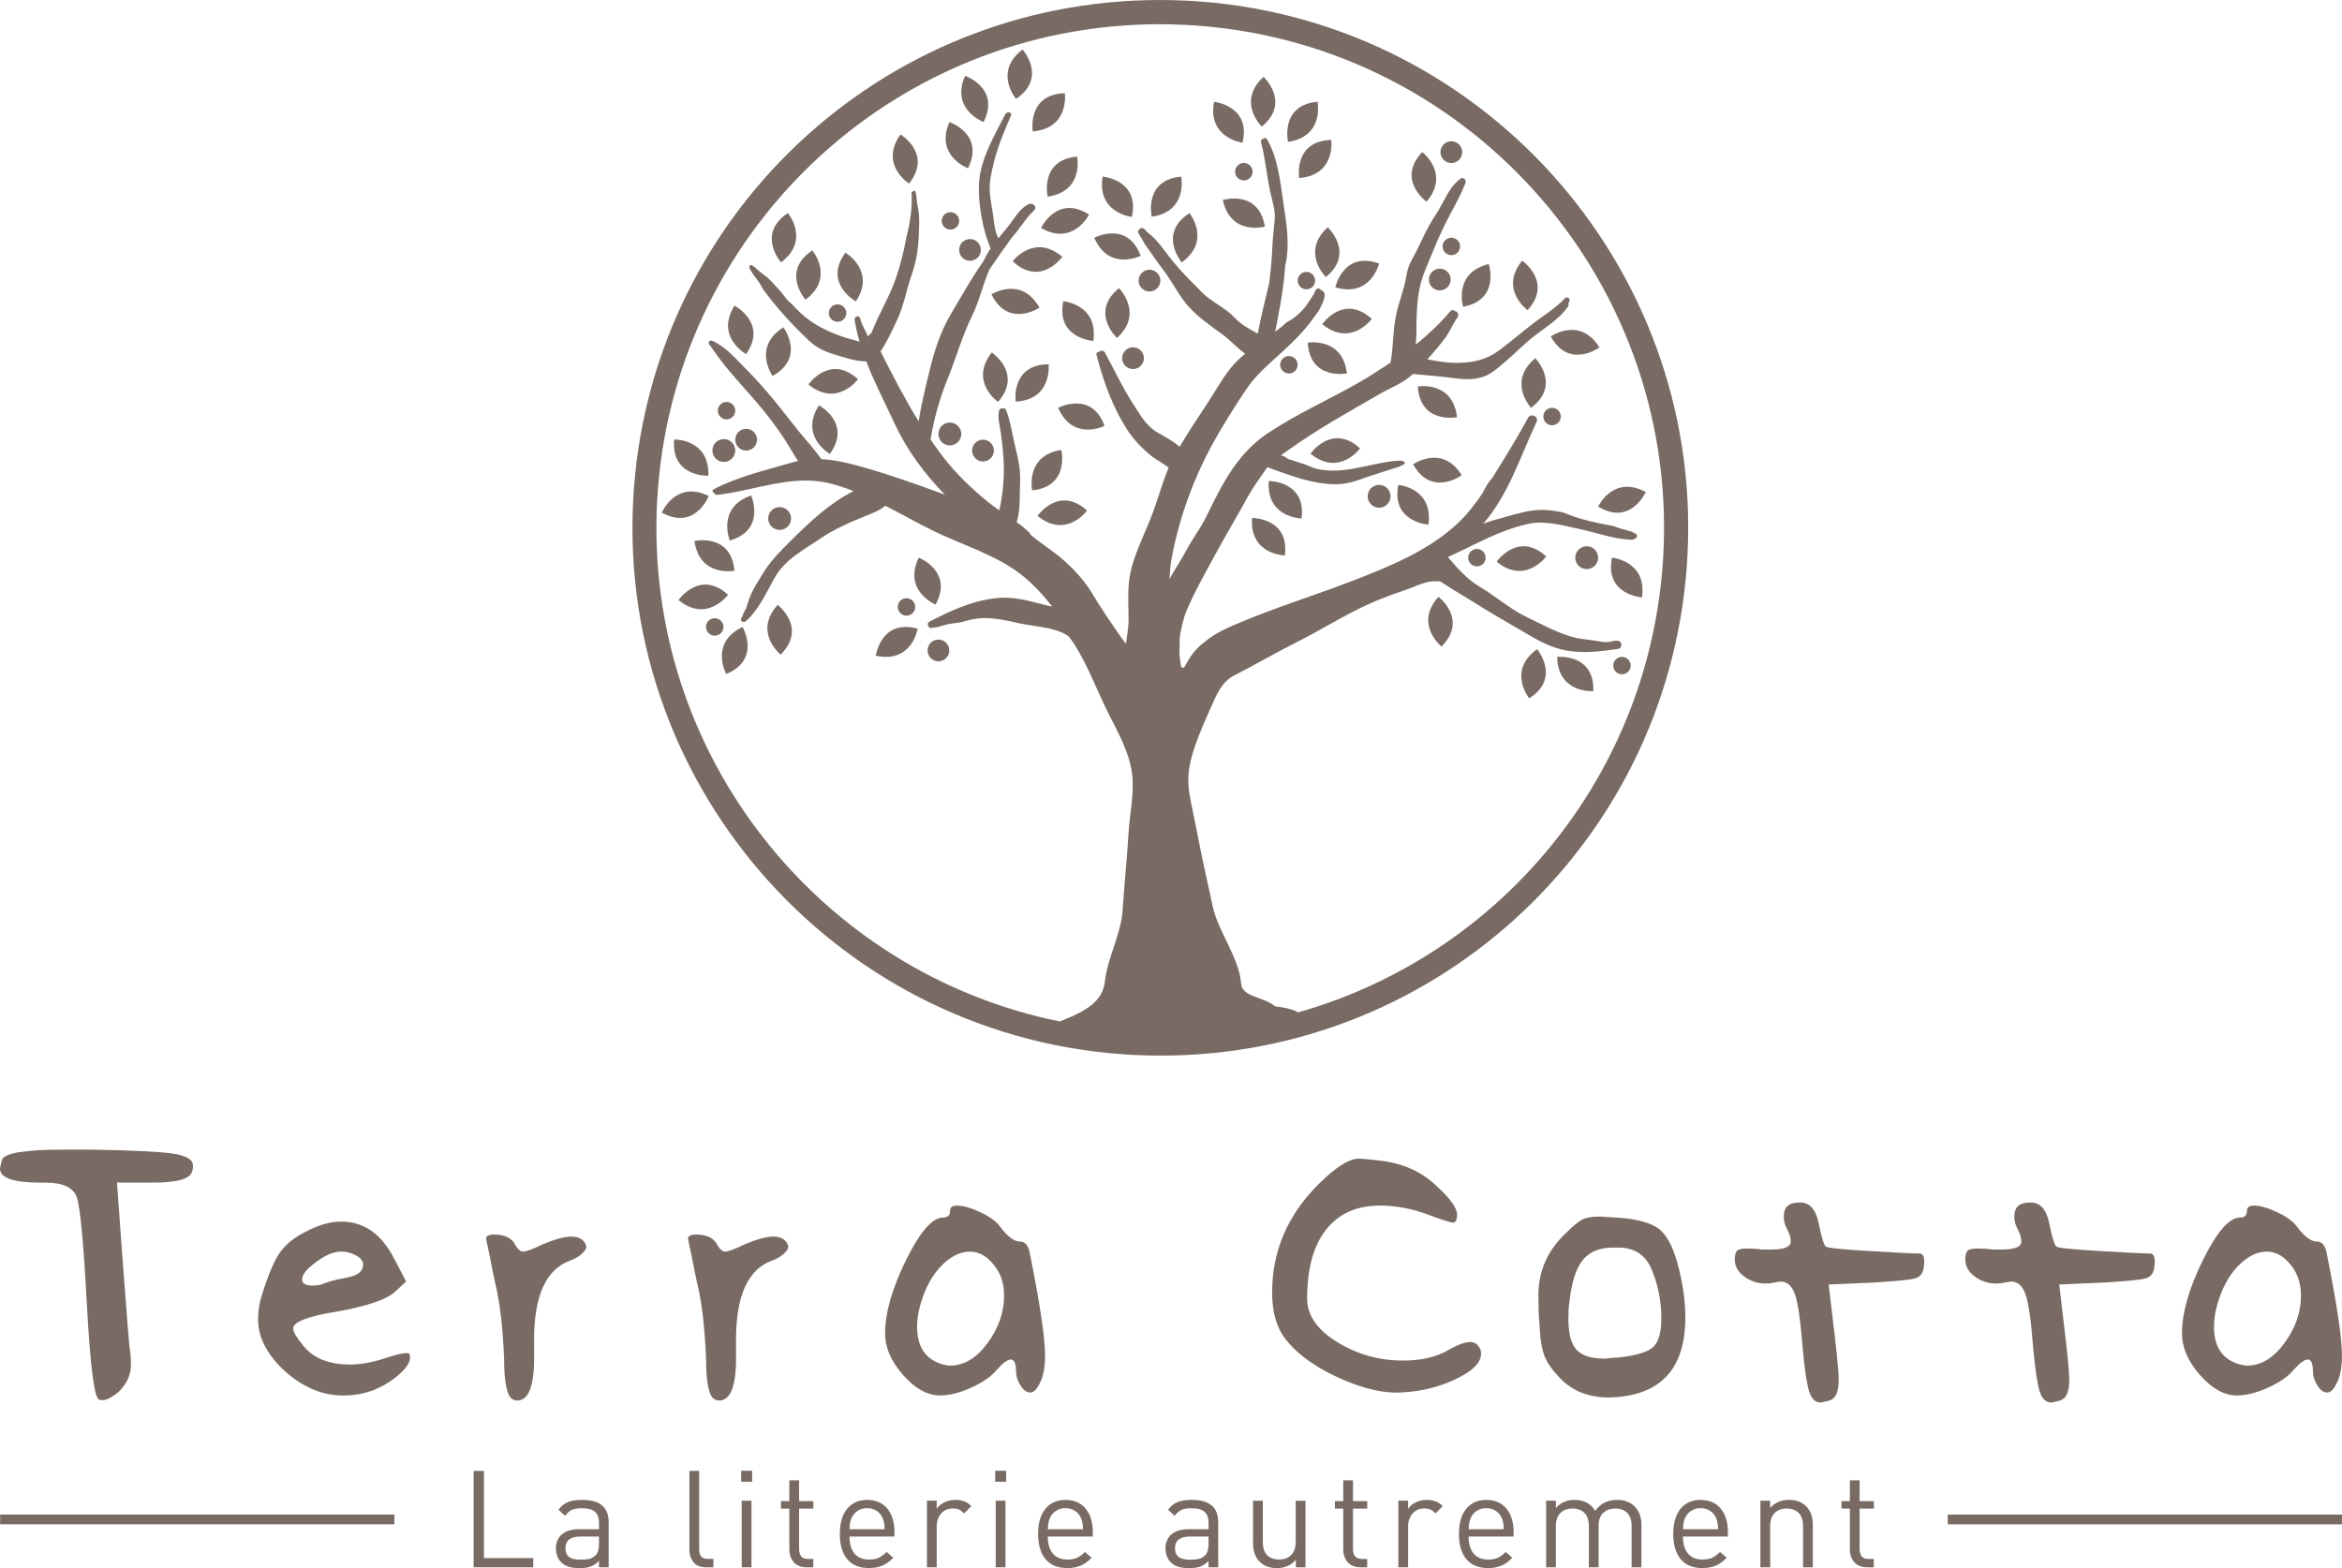 <?xml version="1.0" encoding="utf-8"?>
<!-- Generator: Adobe Illustrator 25.3.1, SVG Export Plug-In . SVG Version: 6.00 Build 0)  -->
<svg version="1.1" xmlns="http://www.w3.org/2000/svg" xmlns:xlink="http://www.w3.org/1999/xlink" x="0px" y="0px"
	 viewBox="0 0 475.5 318.41" style="enable-background:new 0 0 475.5 318.41;" xml:space="preserve">
<style type="text/css">
	.st0{fill:#796B63;}
</style>
<g id="Calque_2">
</g>
<g id="Calque_1">
	<g>
		<path class="st0" d="M241.04,0.14C239.2,0.05,237.34,0,235.5,0c-57.06,0-104.04,44.68-106.95,101.71
			c-3.01,59.02,42.56,109.48,101.57,112.5c1.84,0.09,3.71,0.14,5.55,0.14c57.06,0,104.04-44.68,106.95-101.71
			C345.63,53.62,300.06,3.15,241.04,0.14z M237.45,119.9c0,0.17,0,0.25,0,0.16C237.45,120.01,237.45,119.96,237.45,119.9z
			 M337.72,112.39c-2.28,44.75-33.01,81.51-74.13,93.17c-1.9-1.01-4.68-1.21-4.68-1.21c-2.49-2.05-6.71-1.83-6.93-4.66
			c-0.4-5.21-4.59-10.42-5.73-15.52c-1.18-5.3-2.33-10.6-3.36-15.93c-0.48-2.48-1.07-4.94-1.45-7.43c-0.53-3.55,0.18-6.44,1.34-9.77
			c0.92-2.62,2.08-5.18,3.21-7.72c1.09-2.44,2.11-4.92,4.65-6.2c4.37-2.22,8.49-4.65,12.87-6.85c4.78-2.4,9.29-5.28,14.16-7.51
			c2.58-1.18,5.24-2.13,7.92-3.05c1.45-0.5,3.11-1.34,4.62-1.58c0.71-0.12,1.44-0.09,2.17-0.1c2.1,1.44,4.37,2.7,6.48,4.04
			c3.31,2.1,6.69,4.04,10.08,6.01c3.1,1.8,5.67,3.44,9.28,4.05c3.43,0.58,6.85,0.13,10.27-0.36c1.08-0.16,0.85-1.74-0.22-1.67
			c-0.22,0.01-0.44,0.02-0.66,0.04c-0.04-0.08-0.58,0.24-0.66,0.18c0,0-0.95,0.17-2.04-0.05c-1.78-0.36-4.05-0.44-5.79-0.96
			c-3.41-1.01-6.25-2.63-9.46-4.17c-2.99-1.43-6.18-4.19-9.04-5.87c-2.62-1.54-4.64-3.76-6.65-6.16c5.73-2.57,10.32-5.44,16.51-6.77
			c3.25-0.7,7.09,0.42,10.31,1.11c3.53,0.75,6.64,1.97,10.3,2.15c0.97,0.05,1.63-0.68,1.08-1.19c-0.36-0.09-0.65-0.39-1-0.49
			c-0.44-0.05-1.16-0.37-1.6-0.44c0.04-0.04-0.58-0.1-0.55-0.15c-0.79-0.21-0.91-0.41-1.67-0.55c-3.42-0.63-6.71-1.33-9.9-2.7
			c-1.55-0.32-3.15-0.58-4.65-0.54c-2.42,0.06-4.66,0.73-6.98,1.38c-1.65,0.46-3.08,0.81-4.66,1.42c5.21-6.08,7.43-13.48,10.8-20.64
			c0.24-0.51,0.01-1.2-0.42-1.17c-0.29-0.33-1.02-0.2-1.3,0.31c-1.96,3.64-4.16,7.22-6.34,10.73c-0.29,0.47-0.59,0.95-0.89,1.44
			c-0.85,0.93-1.47,2.03-2.04,3.17c-1.34,1.98-2.78,3.9-4.4,5.5c-6.05,5.97-14.2,9.25-21.99,12.27c-7.68,2.97-15.56,5.38-23.14,8.59
			c-2.3,0.97-4.4,1.89-6.46,3.49c-2.06,1.59-2.95,2.53-4.46,5.36c0,0-0.65,0.73-0.81-0.45c-0.43-3.23-0.17-1.95-0.2-5.34
			c0.22-1.91,0.93-4.43,1.18-5.06c1.56-3.89,4.04-8.25,6.04-11.93c2.1-3.88,4.51-7.91,6.64-11.77c1.19-2.16,2.62-4.05,3.94-5.97
			c2.25,0.85,3.04,1.1,5.32,1.87c2.21,0.75,4.64,1.32,7,1.53c2.31,0.2,4.23-0.09,6.35-0.85c2.65-0.95,5.44-1.81,8.12-2.66
			c0.17-0.03,0.46-0.3,0.63-0.33c0.88-0.16,0.46-0.92-0.4-0.89c-5.51,0.21-10.39,2.7-16.04,1.84c-2.04-0.31-2.4-0.86-4.38-1.4
			c-0.56-0.15-1.5-0.54-2.06-0.67c-1.06-0.35-0.68-0.65-1.77-0.82c-0.16,0.04,0.78-0.6,1.1-0.82c0.07-0.04,0.11-0.08,0.11-0.08
			c6.39-4.59,12.07-7.67,18.82-11.58c2.3-1.34,4.82-2.19,6.76-4.07c3.03,0.26,6.04,0.55,9.09,0.93c2.66,0.32,5.1,0.13,7.29-1.49
			c2.51-1.87,4.75-4.18,7.12-6.22c2.61-2.26,5.96-3.99,7.96-6.89c0.18-0.26,0.18-0.54,0.08-0.75c0.06-0.07,0.11-0.13,0.16-0.2
			c0.44-0.58-0.36-1.25-0.86-0.73c-1.98,2.07-4.23,3.4-6.47,5.12c-2.27,1.75-4.44,3.62-6.74,5.34c-2.86,2.13-5.65,2.67-9.22,2.63
			c-1.87-0.02-3.68-0.39-5.5-0.71c1.32-1.42,2.57-2.91,3.72-4.47c0.94-1.28,1.49-2.81,2.44-4.07c0.32-0.43,0.04-1.19-0.48-1.21
			c-0.27-0.28-0.7-0.38-1.02,0.01c-2.19,2.56-4.53,4.77-7.02,6.77c0.19-1.46,0.15-2.94,0.17-4.42c0.07-3.77,0.28-7.16,1.74-10.67
			c1.19-2.87,2.33-5.78,3.67-8.58c1.49-3.13,3.27-5.92,4.54-9.17c0.23-0.6-0.42-1.32-1.02-0.87c-2.46,1.84-3.25,4.62-4.92,7.14
			c-0.93,1.39-1.75,2.88-2.48,4.38c-0.8,1.64-1.5,3.22-2.4,4.79c-0.78,1.37-1,2.37-1.27,3.88c-0.46,2.52-1.42,4.83-1.93,7.15
			c-0.82,3.7-0.53,6.27-1.19,10c-1.1,0.7-3.8,2.49-4.94,3.18c-6.59,3.93-13.83,7-20.18,11.29c-5.77,3.88-8.99,9.95-11.94,16.09
			c-1.64,3.4-2.74,4.44-4.53,7.77c-1.3,2.42-3.03,4.9-3.28,5.72c0.08-2.72,0.42-4.8,1.17-7.91c1.79-7.53,4.75-14.94,8.68-21.61
			c1.87-3.17,3.83-6.35,5.91-9.39c1.91-2.78,4.43-4.86,6.89-7.12c2.47-2.26,4.7-4.43,6.63-7.17c0.31-0.44,0.63-0.87,0.94-1.29
			c1.19-2.09,1.78-3.82,0.66-4.2c-0.67-0.71-1.17-0.52-1.51,0.57c-0.29,0.44-0.58,0.89-0.85,1.35c-0.43,0.67-0.81,1.24-1.34,1.84
			c-0.95,1.06-2.05,2.02-3.33,2.63c-0.38,0.35-0.77,0.69-1.17,1.02c-0.41,0.33-0.82,0.65-1.24,0.97c0.16-0.91,0.35-1.81,0.53-2.75
			c0.68-3.55,1.28-7.01,1.49-10.62c1.01-4.04,0.31-8.4-0.33-12.62c-0.69-4.57-1.11-9.32-3.4-13.17c-0.15-0.25-0.53-0.22-0.72-0.04
			c-0.3,0.07-0.55,0.32-0.44,0.72c0.89,3.39,1.17,6.94,1.93,10.36c0.41,1.84,1,3.42,0.84,5.34c-0.15,1.83-0.4,3.61-0.47,5.46
			c-0.09,2.46-0.35,4.92-0.64,7.38c-0.79,3.43-1.69,6.84-2.33,10.3c-1.66-0.91-3.33-1.76-4.69-3.22c-1.96-2.09-4.65-3.14-6.67-5.18
			c-2-2.02-3.99-3.98-5.8-6.17c-1.61-1.94-3.19-4.52-5.28-6.03c-0.18-0.2-0.36-0.4-0.55-0.59c-0.59-0.61-1.63,0.14-1.2,0.89
			c0.24,0.41,0.49,0.81,0.74,1.21c0.39,0.77,0.89,1.51,1.44,2.23c0.99,1.46,2.03,2.89,3.1,4.31c1.76,2.36,3.04,5.13,5.06,7.29
			c1.93,2.08,4.39,3.76,6.67,5.43c1.67,1.22,2.94,2.71,4.63,3.94c-0.66,0.51-0.65,0.53-1.26,1.09c-2.56,2.35-4.17,5.54-6.06,8.42
			c-2.22,3.38-3.92,5.88-5.98,9.36c-1.65-1.32-2-1.45-4.44-2.85c-2.53-1.46-3.71-3.87-5.31-6.31c-1.8-2.75-3.85-7.1-5.44-9.97
			c-0.27-0.5-0.92-0.44-1.25-0.1c-0.28,0-0.55,0.2-0.46,0.55c1.43,5.47,3.28,10.73,6.44,15.51c1.26,1.91,2.97,3.62,4.73,5.07
			c0.79,0.65,2.38,1.44,3.49,2.36c-1.22,2.88-2.04,5.92-3.12,8.88c-1.4,3.85-3.32,7.4-4.4,11.39c-0.94,3.5-0.64,6.9-0.62,10.46
			c0.01,1.73-0.32,3.34-0.52,5c-0.38-0.47-0.75-0.92-1.05-1.35c-1.98-2.87-3.93-5.7-5.72-8.69c-1.61-2.7-3.65-4.93-6.01-7.01
			c-2.09-1.84-4.56-3.3-6.65-5.13c-0.03-0.15-0.1-0.29-0.24-0.42c-1.21-1.1-1.19-1.13-2.55-2.06c0.49-1.42,0.65-3.28,0.65-5.23
			c0-1.68,0.15-3.22,0.04-4.92c-0.13-2.1-0.78-4.26-1.22-6.32c-0.46-2.15-0.8-4.3-1.62-6.35c-0.09-0.24-0.3-0.31-0.51-0.27
			c-0.36-0.12-0.81,0.01-0.91,0.49c-0.31,1.5,0.15,2.84,0.36,4.32c0.26,1.83,0.46,3.76,0.57,5.6c0.19,3.12-0.09,6.97-0.88,10.26
			c-0.77-0.54-1.53-1.09-2.25-1.67c-3.27-2.66-6.41-5.65-9.01-8.99c-0.93-1.2-1.82-2.44-2.68-3.7c0.69-4.27,1.87-8.47,3.51-12.46
			c1.72-4.21,2.85-8.47,4.87-12.55c1.53-3.08,2.2-6.49,3.61-9.6c1.42-2.08,2.87-4.14,4.34-6.19c0.46-0.53,0.91-1.07,1.33-1.62
			c1.09-1.42,2-2.89,3.34-4.09c0.77-0.69-0.23-1.68-1.03-1.31c-1.62,0.75-2.48,2.17-3.5,3.57c-1.02,1.41-1.59,1.98-2.67,3.35
			c-0.61-0.95-0.84-2.47-1.03-4.08c-0.33-2.71-1.1-5.31-0.61-8.06c0.81-4.47,1.7-7.05,4.18-12.79c0.27-0.64-0.83-0.87-1.15-0.27
			c-2.16,4.16-5.13,9.31-5.36,14.08c-0.2,4.14,0.73,9.31,2.36,13.23c-0.03,0.04-0.06,0.07-0.08,0.11c-0.56,0.82-1.03,1.68-1.44,2.56
			c-2.32,3.26-4.24,6.77-6.3,10.2c-2.25,3.76-3.52,7.55-4.55,11.81c-0.82,3.41-1.73,6.92-2.23,10.42
			c-2.84-4.59-5.34-9.43-7.74-14.21c1.28-1.94,2.24-4.02,3.25-6.15c1.5-3.13,1.92-6.17,3.07-9.45c0.9-2.55,1.29-4.99,1.42-7.66
			c0.1-2.07,0.22-4.1-0.16-6c-0.3-1.15-0.15-2.24-0.6-3.4c-0.12,0.02-0.25,0.07-0.35,0.16c-0.13,0.01-0.25,0.06-0.35,0.14
			c0.22,3-0.26,6.15-1.05,9.23c-0.5,2.71-1.15,5.39-2.05,8.07c-1.28,3.83-3.54,7.41-4.98,11.2c-0.39,0.41-0.4,0.42-0.79,0.82
			c-0.47-1.33-1.26-2.29-1.55-3.66c-0.16-0.74-1.24-0.43-1.13,0.3c0.24,1.52,0.59,3,1.01,4.44c-0.76-0.28-1.59-0.46-2.34-0.68
			c-2.73-0.82-5.57-2.05-7.89-3.73c-1.34-0.97-2.52-2.14-3.66-3.38c-0.36-0.27-0.71-0.59-1.04-1.02c-0.31-0.39-0.59-0.76-0.87-1.13
			c-0.94-1.07-1.88-2.13-2.9-3.1c-0.08-0.06-0.15-0.12-0.23-0.18c-0.87-0.64-1.68-1.28-2.44-2c-0.15-0.1-0.3-0.2-0.45-0.3
			c-0.38-0.24-0.75,0.19-0.46,0.71c1,1.83,1.59,2.03,2.64,4.08c2.73,3.76,5.97,7.29,9.28,10.42c1.47,1.39,3.08,2.22,5.02,2.81
			c2.01,0.61,4.49,1.49,6.59,1.48c0.04,0,0.06-0.01,0.1-0.01c1.62,4.22,3.72,8.25,5.65,12.42c2.55,5.52,6.12,10.36,10.33,14.66
			c-0.02-0.01-0.05-0.02-0.07-0.03c-5.54-2.04-11.12-4.04-16.8-5.63c-2.85-0.8-5.53-1.43-8.23-1.55c-1.33-1.98-3.04-3.77-4.51-5.58
			c-1.74-2.14-3.39-4.35-5.15-6.48c-1.83-2.21-3.75-4.35-5.77-6.39c-1.96-1.98-4.13-4.5-6.73-5.59c-0.41-0.17-0.93,0.24-0.64,0.68
			c0.19,0.28,0.4,0.56,0.62,0.82c0,0.01,0,0.02,0.01,0.03c2.91,4.38,6.78,8.18,10.11,12.24c1.57,1.91,3.04,3.86,4.41,5.93
			c1.01,1.53,1.9,3.18,2.93,4.71c-0.5,0.11-1,0.23-1.51,0.38c-5.22,1.54-10.81,2.82-15.64,5.36c-0.38,0.2-0.19,0.68,0.15,0.78
			c0.07,0.21,0.26,0.38,0.56,0.35c7.6-0.83,15.23-4.25,22.93-2.32c1.6,0.4,3.19,0.94,4.76,1.56c-4.83,2.42-9.01,6.38-12.74,10.09
			c-2.23,2.22-4.2,4.18-5.82,6.89c-0.8,1.34-1.68,2.67-2.31,4.11c-0.39,0.89-0.62,1.82-0.94,2.72c-0.32,0.54-0.6,1.09-0.79,1.68
			c-0.06,0.08-0.1,0.17-0.16,0.26c-0.39,0.54,0.32,1.03,0.79,0.73c0.06-0.02,0.12-0.06,0.19-0.11c2.52-2.31,4.03-5.64,5.66-8.59
			c2.14-3.88,5.73-5.65,9.28-8.08c2.91-1.99,6.01-3.32,9.25-4.63c1.23-0.5,2.91-1.1,4.04-2.1c3.25,1.66,6.43,3.46,9.55,5
			c6.13,3.03,13.32,5.04,18.63,9.45c2.13,1.77,4.01,3.83,5.71,6.02c-0.6-0.12-1.2-0.25-1.81-0.41c-2.77-0.71-5.7-1.54-8.59-1.37
			c-5.17,0.31-9.98,2.47-14.5,4.85c-0.81,0.43-0.17,1.56,0.64,1.24c0.17-0.07,0.83-0.07,1-0.13c3.13-1.05,3.68-0.63,5.65-1.23
			c3.83-1.16,6.97-0.43,10.77,0.42c2.95,0.65,6.79,0.77,9.45,2.22c0.28,0.15,0.53,0.32,0.77,0.51c0.4,0.5,0.79,1.04,1.18,1.66
			c2.46,3.9,4.13,8.22,6.09,12.37c1.96,4.14,4.39,7.97,5.35,12.52c0.93,4.45-0.22,8.74-0.49,13.25c-0.31,5.21-0.87,10.5-1.21,15.71
			c-0.33,5.04-3.03,9.54-3.61,14.56c-0.44,3.81-3.38,5.87-9.16,8.08c-48.74-9.88-84.36-54.29-81.75-105.43
			c2.78-54.42,47.6-97.06,102.05-97.06c1.76,0,3.54,0.05,5.3,0.14C297.11,7.92,340.59,56.07,337.72,112.39z"/>
		<path class="st0" d="M206.29,20.08c6.41-4.32,1.33-10.03,1.33-10.03C201.63,14.58,206.29,20.08,206.29,20.08z"/>
		<path class="st0" d="M182.83,27.3c-4.37,6.11,1.73,9.97,1.73,9.97C189.38,31.22,182.83,27.3,182.83,27.3z"/>
		<path class="st0" d="M229.8,44.05c1.67-7.55-5.93-8.19-5.93-8.19C222.63,43.27,229.8,44.05,229.8,44.05z"/>
		<path class="st0" d="M256.54,15.6c-5.53,5.09-0.36,10.11-0.36,10.11C262.14,20.79,256.54,15.6,256.54,15.6z"/>
		<path class="st0" d="M269.56,46.15c-5.53,5.09-0.36,10.11-0.36,10.11C275.17,51.33,269.56,46.15,269.56,46.15z"/>
		<path class="st0" d="M201.35,71.58c-4.63,5.91,1.28,10.03,1.28,10.03C207.72,75.79,201.35,71.58,201.35,71.58z"/>
		<path class="st0" d="M186.32,127.67c-7.44-2.09-8.51,5.47-8.51,5.47C185.14,134.78,186.32,127.67,186.32,127.67z"/>
		<path class="st0" d="M147.44,136.86c7.15-2.94,3.33-9.55,3.33-9.55C143.98,130.53,147.44,136.86,147.44,136.86z"/>
		<path class="st0" d="M143.9,100.71c-6.76-3.27-9.53,3.38-9.53,3.38C141.14,107.83,143.9,100.71,143.9,100.71z"/>
		<path class="st0" d="M286.91,94.28c3.74,6.76,9.87,2.21,9.87,2.21C292.8,90.12,286.91,94.28,286.91,94.28z"/>
		<path class="st0" d="M297.06,62.29c7.6-1.42,5.21-8.67,5.21-8.67C294.97,55.39,297.06,62.29,297.06,62.29z"/>
		<path class="st0" d="M311.72,72.73c-5.78,4.8-0.87,10.08-0.87,10.08C317.05,78.2,311.72,72.73,311.72,72.73z"/>
		<path class="st0" d="M327.28,113.24c-1.52,7.58,6.09,8.07,6.09,8.07C334.46,113.88,327.28,113.24,327.28,113.24z"/>
		<path class="st0" d="M283.91,98.46c-1.52,7.58,6.09,8.07,6.09,8.07C291.09,99.1,283.91,98.46,283.91,98.46z"/>
		<path class="st0" d="M215.88,61.16c-1.52,7.58,6.09,8.07,6.09,8.07C223.06,61.8,215.88,61.16,215.88,61.16z"/>
		<path class="st0" d="M227.18,58.52c-5.98,4.9-0.4,10.11-0.4,10.11C232.32,63.56,227.18,58.52,227.18,58.52z"/>
		<path class="st0" d="M171.64,51.31c-4.56,6.24,2.14,9.89,2.14,9.89C177.89,54.91,171.64,51.31,171.64,51.31z"/>
		<path class="st0" d="M212.9,73.97c-7.73,0.03-6.69,7.59-6.69,7.59C213.72,81.14,212.9,73.97,212.9,73.97z"/>
		<path class="st0" d="M212.71,39.94c7.43-1.09,5.98-8.15,5.98-8.15C210.99,32.5,212.71,39.94,212.71,39.94z"/>
		<path class="st0" d="M271.11,58.34c7.19,2.18,8.89-4.82,8.89-4.82C272.73,50.88,271.11,58.34,271.11,58.34z"/>
		<path class="st0" d="M143.82,96.6c0.27-7.51-6.94-7.36-6.94-7.36C136.2,96.94,143.82,96.6,143.82,96.6z"/>
		<path class="st0" d="M334.14,99.91c-6.61-3.57-9.67,2.95-9.67,2.95C331.06,106.89,334.14,99.91,334.14,99.91z"/>
		<path class="st0" d="M146.96,93.8c1.28,0,2.32-1.04,2.32-2.32s-1.04-2.32-2.32-2.32c-1.28,0-2.32,1.04-2.32,2.32
			S145.68,93.8,146.96,93.8z"/>
		<circle class="st0" cx="151.49" cy="89.28" r="2.21"/>
		<path class="st0" d="M147.51,85.16c0.98,0,1.77-0.79,1.77-1.77c0-0.98-0.79-1.77-1.77-1.77c-0.98,0-1.77,0.79-1.77,1.77
			C145.74,84.36,146.53,85.16,147.51,85.16z"/>
		<path class="st0" d="M192.85,85.8c-1.28,0-2.32,1.04-2.32,2.32c0,1.28,1.04,2.32,2.32,2.32s2.32-1.04,2.32-2.32
			C195.17,86.84,194.13,85.8,192.85,85.8z"/>
		<path class="st0" d="M199.58,89.28c-1.22,0-2.21,0.99-2.21,2.21c0,1.22,0.99,2.21,2.21,2.21c1.22,0,2.21-0.99,2.21-2.21
			C201.79,90.27,200.8,89.28,199.58,89.28z"/>
		<path class="st0" d="M265.24,55.21c-0.98,0-1.77,0.79-1.77,1.77c0,0.98,0.79,1.77,1.77,1.77c0.98,0,1.77-0.79,1.77-1.77
			C267.01,56.01,266.22,55.21,265.24,55.21z"/>
		<path class="st0" d="M196.94,48.54c-1.22,0-2.21,0.99-2.21,2.21c0,1.22,0.99,2.21,2.21,2.21c1.22,0,2.21-0.99,2.21-2.21
			C199.15,49.53,198.16,48.54,196.94,48.54z"/>
		<path class="st0" d="M192.97,43.08c-0.98,0-1.77,0.79-1.77,1.77c0,0.98,0.79,1.77,1.77,1.77c0.98,0,1.77-0.79,1.77-1.77
			C194.74,43.87,193.94,43.08,192.97,43.08z"/>
		<path class="st0" d="M291,54.99c-0.98,0.73-1.18,2.11-0.45,3.09c0.73,0.98,2.11,1.18,3.09,0.45c0.98-0.73,1.18-2.11,0.45-3.09
			C293.36,54.46,291.98,54.26,291,54.99z"/>
		<path class="st0" d="M293.61,48.62c-0.79,0.58-0.95,1.7-0.36,2.48c0.58,0.78,1.7,0.95,2.48,0.36c0.79-0.58,0.95-1.7,0.36-2.48
			C295.51,48.2,294.4,48.04,293.61,48.62z"/>
		<path class="st0" d="M189.8,134.16c1.15,0.4,2.41-0.2,2.81-1.35c0.4-1.15-0.2-2.41-1.35-2.81c-1.15-0.4-2.41,0.2-2.81,1.35
			C188.05,132.5,188.66,133.76,189.8,134.16z"/>
		<path class="st0" d="M183.46,124.92c0.92,0.32,1.94-0.16,2.26-1.09c0.32-0.92-0.16-1.94-1.09-2.26c-0.92-0.32-1.94,0.16-2.26,1.08
			C182.06,123.58,182.54,124.6,183.46,124.92z"/>
		<path class="st0" d="M230.04,70.52c-1.22,0-2.21,0.99-2.21,2.21c0,1.22,0.99,2.21,2.21,2.21c1.22,0,2.21-0.99,2.21-2.21
			C232.24,71.51,231.25,70.52,230.04,70.52z"/>
		<path class="st0" d="M280,98.46c-1.28,0-2.32,1.04-2.32,2.32c0,1.28,1.04,2.32,2.32,2.32c1.28,0,2.32-1.04,2.32-2.32
			C282.32,99.5,281.28,98.46,280,98.46z"/>
		<path class="st0" d="M315.12,82.81c-0.98,0-1.77,0.79-1.77,1.77c0,0.98,0.79,1.77,1.77,1.77c0.98,0,1.77-0.79,1.77-1.77
			C316.89,83.6,316.1,82.81,315.12,82.81z"/>
		<path class="st0" d="M322.15,110.92c-1.28,0-2.32,1.04-2.32,2.32s1.04,2.32,2.32,2.32c1.28,0,2.32-1.04,2.32-2.32
			S323.43,110.92,322.15,110.92z"/>
		<path class="st0" d="M189.95,122.76c3.7-6.78-3.42-9.52-3.42-9.52C183.29,120.02,189.95,122.76,189.95,122.76z"/>
		<path class="st0" d="M146.08,125.82c-0.82-0.53-1.92-0.3-2.45,0.52c-0.54,0.82-0.3,1.92,0.52,2.45c0.82,0.53,1.92,0.3,2.45-0.52
			C147.14,127.45,146.91,126.35,146.08,125.82z"/>
		<path class="st0" d="M147.82,120.77c-5.71-5.2-10.06,1.07-10.06,1.07C143.57,126.6,147.82,120.77,147.82,120.77z"/>
		<path class="st0" d="M171.02,62.09c-0.82-0.53-1.92-0.3-2.45,0.52c-0.54,0.82-0.3,1.92,0.52,2.45c0.82,0.53,1.92,0.3,2.45-0.52
			C172.07,63.72,171.84,62.62,171.02,62.09z"/>
		<path class="st0" d="M174.2,77c-5.71-5.2-10.06,1.07-10.06,1.07C169.96,82.82,174.2,77,174.2,77z"/>
		<path class="st0" d="M239.82,35.86c-7.7,0.71-5.98,8.15-5.98,8.15C241.27,42.92,239.82,35.86,239.82,35.86z"/>
		<path class="st0" d="M239.93,53.27c6.1-4.38,1.58-9.99,1.58-9.99C234.99,47.44,239.93,53.27,239.93,53.27z"/>
		<path class="st0" d="M268.45,65.83c5.81,4.75,10.06-1.07,10.06-1.07C272.8,59.55,268.45,65.83,268.45,65.83z"/>
		<path class="st0" d="M210.65,104.75c5.81,4.76,10.06-1.07,10.06-1.07C214.99,98.48,210.65,104.75,210.65,104.75z"/>
		<path class="st0" d="M257.6,97.67c-0.55,7.49,6.66,7.61,6.66,7.61C265.23,97.62,257.6,97.67,257.6,97.67z"/>
		<path class="st0" d="M266.08,92.12c5.81,4.76,10.06-1.07,10.06-1.07C270.43,85.84,266.08,92.12,266.08,92.12z"/>
		<path class="st0" d="M303.87,114.06c5.81,4.76,10.06-1.07,10.06-1.07C308.22,107.78,303.87,114.06,303.87,114.06z"/>
		<path class="st0" d="M299.86,111.47c-0.98,0-1.77,0.79-1.77,1.77c0,0.98,0.79,1.77,1.77,1.77c0.98,0,1.77-0.79,1.77-1.77
			C301.63,112.26,300.83,111.47,299.86,111.47z"/>
		<path class="st0" d="M316.15,133.39c0.16,7.51,7.35,6.95,7.35,6.95C323.75,132.61,316.15,133.39,316.15,133.39z"/>
		<path class="st0" d="M310.47,141.81c6.52-4.14,1.61-9.99,1.61-9.99C305.97,136.19,310.47,141.81,310.47,141.81z"/>
		<path class="st0" d="M329.31,133.38c-0.98,0-1.77,0.79-1.77,1.77c0,0.98,0.79,1.77,1.77,1.77c0.98,0,1.77-0.79,1.77-1.77
			C331.08,134.18,330.28,133.38,329.31,133.38z"/>
		<path class="st0" d="M254.21,105.18c-0.55,7.49,6.66,7.61,6.66,7.61C261.85,105.13,254.21,105.18,254.21,105.18z"/>
		<path class="st0" d="M163.54,60.86c6.02-4.49,1.39-10.02,1.39-10.02C158.5,55.13,163.54,60.86,163.54,60.86z"/>
		<path class="st0" d="M158.57,53.28c6.02-4.5,1.39-10.02,1.39-10.02C153.53,47.55,158.57,53.28,158.57,53.28z"/>
		<path class="st0" d="M215.48,91.36c-7.42,1.16-5.91,8.21-5.91,8.21C217.25,98.78,215.48,91.36,215.48,91.36z"/>
		<path class="st0" d="M158.5,132.92c5.46-5.46-0.61-10.1-0.61-10.1C152.87,128.41,158.5,132.92,158.5,132.92z"/>
		<path class="st0" d="M265.51,69.58c0.46,7.71,7.95,6.25,7.95,6.25C272.61,68.37,265.51,69.58,265.51,69.58z"/>
		<path class="st0" d="M295.82,84.72c-0.85-7.46-7.95-6.25-7.95-6.25C288.33,86.18,295.82,84.72,295.82,84.72z"/>
		<path class="st0" d="M324.73,70.54c-3.97-6.37-9.87-2.22-9.87-2.22C318.59,75.08,324.73,70.54,324.73,70.54z"/>
		<path class="st0" d="M267.5,20.66c-7.7,0.71-5.98,8.15-5.98,8.15C268.95,27.72,267.5,20.66,267.5,20.66z"/>
		<path class="st0" d="M263.77,36.15c7.49-0.59,6.52-7.73,6.52-7.73C262.56,28.61,263.77,36.15,263.77,36.15z"/>
		<path class="st0" d="M216.2,18.94c-7.73,0.19-6.52,7.73-6.52,7.73C217.17,26.08,216.2,18.94,216.2,18.94z"/>
		<path class="st0" d="M288.76,30.88c-5.32,5.61,0.87,10.08,0.87,10.08C294.5,35.25,288.76,30.88,288.76,30.88z"/>
		<path class="st0" d="M211.37,46.3c6.52,3.73,9.74-2.72,9.74-2.72C214.62,39.39,211.37,46.3,211.37,46.3z"/>
		<path class="st0" d="M294.67,28.68c-1.22,0-2.21,0.99-2.21,2.21s0.99,2.21,2.21,2.21c1.22,0,2.21-0.99,2.21-2.21
			S295.89,28.68,294.67,28.68z"/>
		<path class="st0" d="M292.06,121.18c-5.02,5.59,0.61,10.1,0.61,10.1C298.13,125.81,292.06,121.18,292.06,121.18z"/>
		<path class="st0" d="M141,109.85c1.04,7.44,8.11,6.04,8.11,6.04C148.45,108.19,141,109.85,141,109.85z"/>
		<path class="st0" d="M214.84,82.81c2.97,6.89,9.42,3.67,9.42,3.67C221.59,79.23,214.84,82.81,214.84,82.81z"/>
		<path class="st0" d="M222.17,48.28c2.98,6.89,9.42,3.67,9.42,3.67C228.91,44.7,222.17,48.28,222.17,48.28z"/>
		<path class="st0" d="M149.12,62.07c-3.96,6.38,2.37,9.83,2.37,9.83C155.91,65.57,149.12,62.07,149.12,62.07z"/>
		<path class="st0" d="M159.06,66.47c-6.37,3.98-2.21,9.87-2.21,9.87C163.62,72.6,159.06,66.47,159.06,66.47z"/>
		<path class="st0" d="M152.51,100.61c-7.09,2.48-4.33,9.14-4.33,9.14C155.6,107.59,152.51,100.61,152.51,100.61z"/>
		<path class="st0" d="M215.69,52.16c-5.72-4.87-10.08,0.88-10.08,0.88C211.22,58.35,215.69,52.16,215.69,52.16z"/>
		<path class="st0" d="M195.94,15.39c-3,6.89,3.76,9.39,3.76,9.39C203.16,17.87,195.94,15.39,195.94,15.39z"/>
		<path class="st0" d="M196.53,34.17c3.46-6.91-3.76-9.39-3.76-9.39C189.77,31.66,196.53,34.17,196.53,34.17z"/>
		<path class="st0" d="M246.49,20.67c-1.38,7.38,5.77,8.31,5.77,8.31C254.08,21.47,246.49,20.67,246.49,20.67z"/>
		<path class="st0" d="M251.12,35.92c0.59,0.78,1.7,0.95,2.48,0.36c0.79-0.58,0.95-1.7,0.36-2.48c-0.59-0.79-1.7-0.95-2.48-0.36
			C250.69,34.02,250.53,35.14,251.12,35.92z"/>
		<path class="st0" d="M233.38,59.19c1.22,0,2.21-0.99,2.21-2.21c0-1.22-0.99-2.21-2.21-2.21c-1.22,0-2.21,0.99-2.21,2.21
			C231.17,58.2,232.16,59.19,233.38,59.19z"/>
		<path class="st0" d="M211.04,62.48c-3.65-6.56-9.75-2.71-9.75-2.71C204.69,66.71,211.04,62.48,211.04,62.48z"/>
		<path class="st0" d="M310.15,62.98c5.18-5.73-1.11-10.05-1.11-10.05C304.31,58.76,310.15,62.98,310.15,62.98z"/>
		<path class="st0" d="M248.27,40.61c1.6,7.34,8.54,5.41,8.54,5.41C255.57,38.39,248.27,40.61,248.27,40.61z"/>
		<path class="st0" d="M166.28,82.3c-4.06,6.31,2.21,9.87,2.21,9.87C173.01,85.91,166.28,82.3,166.28,82.3z"/>
		<path class="st0" d="M158.29,107.61c1.28,0,2.32-1.04,2.32-2.32s-1.04-2.32-2.32-2.32c-1.28,0-2.32,1.04-2.32,2.32
			S157.01,107.61,158.29,107.61z"/>
		<path class="st0" d="M261.69,72.3c-0.98,0-1.77,0.79-1.77,1.77c0,0.98,0.79,1.77,1.77,1.77c0.98,0,1.77-0.79,1.77-1.77
			C263.47,73.09,262.67,72.3,261.69,72.3z"/>
	</g>
	<g>
		<path class="st0" d="M0.41,235.47c0.54-1.35,4.74-2.03,12.59-2.03h5.68c8.25,0.14,13.73,0.41,16.44,0.81
			c2.71,0.41,4.06,1.22,4.06,2.44c0,0.54-0.07,0.95-0.2,1.22c-0.41,1.49-3.04,2.23-7.92,2.23h-7.31l1.02,14.01
			c0.95,12.86,1.49,19.56,1.62,20.1c0.13,0.81,0.2,1.76,0.2,2.84c0,2.03-0.81,3.86-2.44,5.48c-1.76,1.49-3.11,2.03-4.06,1.62
			c-0.95-0.41-1.76-6.77-2.44-19.08c-0.68-12.59-1.35-19.89-2.03-21.92c-0.68-2.03-2.78-3.04-6.29-3.04H8.32
			c-5.55,0-8.32-0.95-8.32-2.84C0,237.16,0.13,236.55,0.41,235.47z"/>
		<path class="st0" d="M61.75,250.28c2.71-1.49,5.21-2.23,7.51-2.23c4.6,0,8.19,2.51,10.76,7.51l2.44,4.67l-2.44,2.23
			c-1.76,1.49-5.62,2.78-11.57,3.86c-5.96,0.95-8.93,2.1-8.93,3.45c0,0.68,0.68,1.83,2.03,3.45c2.03,2.57,5.21,3.86,9.54,3.86
			c1.89,0,3.99-0.34,6.29-1.02c3.11-1.08,5.01-1.49,5.68-1.22c0.13,0.14,0.2,0.41,0.2,0.81c0,0.95-0.71,2.07-2.13,3.35
			c-1.42,1.29-3.08,2.33-4.97,3.15c-2.03,0.81-4.2,1.22-6.5,1.22c-4.33,0-8.39-1.76-12.18-5.28c-3.38-3.25-5.08-6.63-5.08-10.15
			c0-1.76,0.27-3.45,0.81-5.08c1.22-3.92,2.4-6.73,3.55-8.42C57.93,252.76,59.59,251.37,61.75,250.28z M71.9,254.75
			c-0.81-0.41-1.69-0.61-2.64-0.61c-1.9,0-4.13,1.15-6.7,3.45c-0.81,0.81-1.22,1.56-1.22,2.23c0,0.81,0.68,1.22,2.03,1.22
			c0.81,0,1.42-0.07,1.83-0.2c1.22-0.54,2.98-1.02,5.28-1.42c2.16-0.41,3.25-1.29,3.25-2.64C73.73,255.97,73.12,255.29,71.9,254.75z
			"/>
		<path class="st0" d="M98.7,251.5c0-0.54,0.54-0.81,1.62-0.81c2.16,0,3.58,0.68,4.26,2.03c0.54,0.95,1.08,1.42,1.62,1.42
			c0.68,0,1.96-0.47,3.86-1.42c2.57-1.08,4.53-1.62,5.89-1.62c1.62,0,2.64,0.61,3.05,1.83c0.13,0.41-0.1,0.91-0.71,1.52
			c-0.61,0.61-1.46,1.12-2.54,1.52c-4.87,1.76-7.31,7.1-7.31,16.04v1.62v2.23c0,5.68-1.15,8.53-3.45,8.53
			c-0.27,0-0.54-0.07-0.81-0.2c-1.22-0.54-1.83-3.31-1.83-8.32c-0.27-6.5-0.88-11.64-1.83-15.43c-0.27-1.22-0.54-2.54-0.81-3.96
			c-0.27-1.42-0.51-2.57-0.71-3.45C98.8,252.15,98.7,251.64,98.7,251.5z"/>
		<path class="st0" d="M139.71,251.5c0-0.54,0.54-0.81,1.62-0.81c2.16,0,3.58,0.68,4.26,2.03c0.54,0.95,1.08,1.42,1.62,1.42
			c0.68,0,1.96-0.47,3.86-1.42c2.57-1.08,4.53-1.62,5.89-1.62c1.62,0,2.64,0.61,3.04,1.83c0.13,0.41-0.1,0.91-0.71,1.52
			c-0.61,0.61-1.46,1.12-2.54,1.52c-4.87,1.76-7.31,7.1-7.31,16.04v1.62v2.23c0,5.68-1.15,8.53-3.45,8.53
			c-0.27,0-0.54-0.07-0.81-0.2c-1.22-0.54-1.83-3.31-1.83-8.32c-0.27-6.5-0.88-11.64-1.83-15.43c-0.27-1.22-0.54-2.54-0.81-3.96
			c-0.27-1.42-0.51-2.57-0.71-3.45C139.81,252.15,139.71,251.64,139.71,251.5z"/>
		<path class="st0" d="M192.9,245.82c0-0.68,0.47-1.01,1.42-1.01c1.22,0,2.77,0.44,4.67,1.32c1.89,0.88,3.25,1.86,4.06,2.94
			c1.49,2.03,2.84,3.04,4.06,3.04c1.08,0,1.76,0.88,2.03,2.64c2.03,10.15,3.04,16.99,3.04,20.5c0,2.57-0.41,4.54-1.22,5.89
			c-0.54,1.08-1.15,1.62-1.83,1.62c-0.68,0-1.32-0.47-1.93-1.42c-0.61-0.95-0.91-1.89-0.91-2.84c0-3.11-1.29-3.25-3.86-0.41
			c-1.08,1.35-2.81,2.57-5.18,3.65c-2.37,1.08-4.5,1.62-6.39,1.62c-2.57,0-5.08-1.39-7.51-4.16c-2.44-2.77-3.65-5.58-3.65-8.42
			c0-4.19,1.42-9.17,4.26-14.92c2.84-5.75,5.34-8.63,7.51-8.63C192.43,247.24,192.9,246.77,192.9,245.82z M202.04,257.19
			c-1.49-2.03-3.18-3.04-5.08-3.04c-2.03,0-3.99,0.98-5.89,2.94c-1.9,1.96-3.32,4.64-4.26,8.02c-0.41,1.49-0.61,2.91-0.61,4.26
			c0,3.93,1.55,6.43,4.67,7.51c0.81,0.27,1.49,0.41,2.03,0.41c2.84,0,5.38-1.52,7.61-4.57c2.23-3.04,3.35-6.26,3.35-9.64
			C203.87,260.77,203.26,258.81,202.04,257.19z"/>
		<path class="st0" d="M267.62,240.54c3.52-3.52,6.29-5.28,8.32-5.28c0.41,0,1.83,0.14,4.26,0.41c4.6,0.54,8.39,2.23,11.37,5.07
			c2.84,2.57,4.26,4.54,4.26,5.89c0,1.08-0.27,1.62-0.81,1.62c-0.54,0-2.44-0.61-5.68-1.83c-3.12-1.08-6.16-1.62-9.13-1.62
			c-4.74,0-8.39,1.62-10.96,4.87c-2.57,3.25-3.86,7.92-3.86,14.01c0,3.38,2.03,6.33,6.09,8.83c4.06,2.51,8.53,3.76,13.4,3.76
			c3.79,0,6.9-0.74,9.34-2.23c2.84-1.62,4.74-1.96,5.68-1.01c0.54,0.54,0.81,1.15,0.81,1.83c0,1.9-1.86,3.69-5.58,5.38
			c-3.72,1.69-7.75,2.54-12.08,2.54c-3.65-0.13-7.71-1.29-12.18-3.45c-4.47-2.16-7.78-4.67-9.95-7.51c-1.76-2.3-2.64-5.41-2.64-9.34
			C258.28,254.08,261.4,246.77,267.62,240.54z"/>
		<path class="st0" d="M317.41,250.89c1.62-1.62,2.84-2.67,3.65-3.15c0.81-0.47,2.1-0.71,3.86-0.71c0.27,0,0.78,0.04,1.52,0.1
			c0.74,0.07,1.32,0.1,1.73,0.1c4.33,0.27,7.31,1.12,8.93,2.54c1.62,1.42,2.91,4.16,3.86,8.22c0.81,3.38,1.22,6.57,1.22,9.54
			c0,10.56-5.14,15.97-15.43,16.24c-4.06,0-7.31-1.22-9.74-3.65c-1.62-1.62-2.74-3.15-3.35-4.57c-0.61-1.42-0.98-3.75-1.12-7
			c-0.14-1.49-0.2-3.31-0.2-5.48C312.34,258.34,314.03,254.28,317.41,250.89z M335.07,257.19c-1.22-2.44-3.25-3.72-6.09-3.86h-1.42
			c-2.84,0-4.94,0.88-6.29,2.64c-1.35,1.76-2.23,4.6-2.64,8.53c-0.14,0.81-0.2,1.9-0.2,3.25c0,2.98,0.54,5.08,1.62,6.29
			c1.08,1.22,2.97,1.83,5.68,1.83c0.27,0,0.68-0.03,1.22-0.1c0.54-0.07,1.02-0.1,1.42-0.1c4.19-0.41,6.77-1.28,7.71-2.64
			c0.81-1.08,1.22-2.84,1.22-5.28C337.31,263.96,336.56,260.44,335.07,257.19z"/>
		<path class="st0" d="M362.77,249.47c-0.41-0.81-0.61-1.62-0.61-2.44c0-1.89,1.01-2.84,3.04-2.84h0.61
			c1.76,0.14,2.91,1.56,3.45,4.26c0.54,2.71,1.02,4.26,1.42,4.67c0.27,0.27,3.21,0.58,8.83,0.91c5.61,0.34,9.1,0.51,10.45,0.51
			c0.68,0.27,0.88,1.22,0.61,2.84c-0.14,1.22-0.75,1.96-1.83,2.23c-1.08,0.27-3.79,0.54-8.12,0.81l-9.34,0.41l0.81,6.9
			c0.81,6.5,1.22,10.69,1.22,12.59c0,2.3-0.61,3.65-1.83,4.06c-1.08,0.27-1.69,0.41-1.83,0.41c-1.08,0-1.86-0.74-2.33-2.23
			c-0.48-1.49-0.91-4.4-1.32-8.73c-0.41-5.41-0.91-9.03-1.52-10.86c-0.61-1.83-1.59-2.74-2.94-2.74c-0.14,0-0.37,0.04-0.71,0.1
			c-0.34,0.07-0.58,0.1-0.71,0.1c-0.41,0.14-0.95,0.2-1.62,0.2c-1.62,0-3.08-0.47-4.36-1.42c-1.29-0.95-1.93-2.1-1.93-3.45
			c0-0.81,0.13-1.39,0.41-1.73c0.27-0.34,0.95-0.51,2.03-0.51c1.22,0,2.23,0.07,3.04,0.2h2.03c2.57,0,3.86-0.54,3.86-1.62
			C363.58,251.3,363.31,250.42,362.77,249.47z"/>
		<path class="st0" d="M409.58,249.47c-0.41-0.81-0.61-1.62-0.61-2.44c0-1.89,1.01-2.84,3.04-2.84h0.61
			c1.76,0.14,2.91,1.56,3.45,4.26c0.54,2.71,1.02,4.26,1.42,4.67c0.27,0.27,3.21,0.58,8.83,0.91c5.61,0.34,9.1,0.51,10.45,0.51
			c0.68,0.27,0.88,1.22,0.61,2.84c-0.14,1.22-0.75,1.96-1.83,2.23c-1.08,0.27-3.79,0.54-8.12,0.81l-9.34,0.41l0.81,6.9
			c0.81,6.5,1.22,10.69,1.22,12.59c0,2.3-0.61,3.65-1.83,4.06c-1.08,0.27-1.69,0.41-1.83,0.41c-1.08,0-1.86-0.74-2.33-2.23
			c-0.48-1.49-0.91-4.4-1.32-8.73c-0.41-5.41-0.91-9.03-1.52-10.86c-0.61-1.83-1.59-2.74-2.94-2.74c-0.14,0-0.37,0.04-0.71,0.1
			c-0.34,0.07-0.58,0.1-0.71,0.1c-0.41,0.14-0.95,0.2-1.62,0.2c-1.62,0-3.08-0.47-4.36-1.42c-1.29-0.95-1.93-2.1-1.93-3.45
			c0-0.81,0.13-1.39,0.41-1.73c0.27-0.34,0.95-0.51,2.03-0.51c1.22,0,2.23,0.07,3.04,0.2h2.03c2.57,0,3.86-0.54,3.86-1.62
			C410.39,251.3,410.12,250.42,409.58,249.47z"/>
		<path class="st0" d="M456.21,245.82c0-0.68,0.47-1.01,1.42-1.01c1.22,0,2.77,0.44,4.67,1.32c1.89,0.88,3.25,1.86,4.06,2.94
			c1.49,2.03,2.84,3.04,4.06,3.04c1.08,0,1.76,0.88,2.03,2.64c2.03,10.15,3.04,16.99,3.04,20.5c0,2.57-0.41,4.54-1.22,5.89
			c-0.54,1.08-1.15,1.62-1.83,1.62c-0.68,0-1.32-0.47-1.93-1.42c-0.61-0.95-0.91-1.89-0.91-2.84c0-3.11-1.29-3.25-3.86-0.41
			c-1.08,1.35-2.81,2.57-5.18,3.65c-2.37,1.08-4.5,1.62-6.39,1.62c-2.57,0-5.08-1.39-7.51-4.16c-2.44-2.77-3.65-5.58-3.65-8.42
			c0-4.19,1.42-9.17,4.26-14.92c2.84-5.75,5.34-8.63,7.51-8.63C455.74,247.24,456.21,246.77,456.21,245.82z M465.35,257.19
			c-1.49-2.03-3.18-3.04-5.08-3.04c-2.03,0-3.99,0.98-5.89,2.94c-1.9,1.96-3.32,4.64-4.26,8.02c-0.41,1.49-0.61,2.91-0.61,4.26
			c0,3.93,1.55,6.43,4.67,7.51c0.81,0.27,1.49,0.41,2.03,0.41c2.84,0,5.38-1.52,7.61-4.57c2.23-3.04,3.35-6.26,3.35-9.64
			C467.17,260.77,466.57,258.81,465.35,257.19z"/>
	</g>
	<path class="st0" d="M145.71,129.08"/>
	<g>
		<path class="st0" d="M108.25,318.25H96.16v-19.57h2.09v17.7h10.01V318.25z"/>
		<path class="st0" d="M123.59,318.25h-1.98v-1.29c-0.55,0.55-1.11,0.93-1.69,1.14c-0.58,0.21-1.31,0.32-2.21,0.32
			c-0.93,0-1.7-0.1-2.29-0.29c-0.6-0.19-1.11-0.51-1.53-0.95c-0.33-0.33-0.58-0.74-0.76-1.22c-0.17-0.49-0.26-1-0.26-1.53
			c0-1.19,0.4-2.14,1.2-2.85c0.8-0.7,1.96-1.06,3.48-1.06h4.07v-1.29c0-0.99-0.27-1.73-0.8-2.23c-0.53-0.49-1.42-0.74-2.67-0.74
			c-0.88,0-1.57,0.12-2.06,0.34c-0.5,0.23-0.94,0.63-1.35,1.2l-1.35-1.24c0.6-0.79,1.28-1.32,2.02-1.59
			c0.74-0.28,1.66-0.41,2.76-0.41c1.83,0,3.19,0.38,4.08,1.14c0.89,0.76,1.33,1.88,1.33,3.37V318.25z M121.61,313.47v-1.46h-3.79
			c-2.02,0-3.02,0.8-3.02,2.39c0,0.79,0.25,1.37,0.74,1.75c0.49,0.38,1.28,0.56,2.36,0.56c0.59,0,1.13-0.04,1.64-0.14
			c0.51-0.09,0.97-0.35,1.39-0.77C121.39,315.36,121.61,314.58,121.61,313.47z"/>
		<path class="st0" d="M144.84,318.25h-1.43c-1.19,0-2.06-0.34-2.61-1.03c-0.55-0.69-0.83-1.54-0.83-2.57v-15.97h1.98v15.89
			c0,0.66,0.13,1.15,0.39,1.48c0.26,0.33,0.73,0.49,1.43,0.49h1.07V318.25z"/>
		<path class="st0" d="M152.71,300.88h-2.23v-2.23h2.23V300.88z M152.57,318.25h-1.98v-13.52h1.98V318.25z"/>
		<path class="st0" d="M165.13,318.25h-1.4c-0.59,0-1.09-0.1-1.53-0.29c-0.43-0.19-0.79-0.45-1.07-0.78
			c-0.28-0.33-0.5-0.71-0.65-1.15c-0.15-0.44-0.22-0.91-0.22-1.4v-8.3h-1.7v-1.51h1.7v-4.23h1.98v4.23h2.89v1.51h-2.89v8.25
			c0,0.62,0.15,1.11,0.44,1.46c0.29,0.35,0.76,0.52,1.4,0.52h1.04V318.25z"/>
		<path class="st0" d="M181.6,312.01h-9.13c0,1.49,0.34,2.63,1.02,3.45c0.68,0.81,1.67,1.22,2.97,1.22c0.79,0,1.44-0.12,1.97-0.37
			c0.52-0.25,1.05-0.64,1.58-1.17l1.35,1.18c-0.35,0.35-0.69,0.65-1.03,0.91c-0.34,0.26-0.7,0.47-1.08,0.64
			c-0.39,0.17-0.81,0.31-1.28,0.4c-0.47,0.09-0.99,0.14-1.55,0.14c-0.9,0-1.71-0.14-2.43-0.41c-0.73-0.27-1.34-0.7-1.86-1.26
			c-0.51-0.57-0.91-1.29-1.19-2.16c-0.28-0.87-0.43-1.9-0.43-3.09c0-2.2,0.49-3.9,1.48-5.11c0.99-1.21,2.35-1.81,4.07-1.81
			c1.76,0,3.12,0.59,4.09,1.76c0.97,1.17,1.46,2.77,1.46,4.78V312.01z M179.62,310.52c-0.02-0.27-0.03-0.51-0.05-0.71
			c-0.02-0.2-0.04-0.39-0.07-0.55c-0.03-0.17-0.06-0.33-0.11-0.48c-0.04-0.16-0.1-0.33-0.18-0.51c-0.26-0.62-0.67-1.12-1.24-1.48
			c-0.57-0.37-1.21-0.55-1.92-0.55c-0.72,0-1.36,0.18-1.93,0.55c-0.57,0.37-0.98,0.86-1.24,1.48c-0.15,0.37-0.25,0.7-0.3,0.99
			c-0.05,0.29-0.09,0.71-0.11,1.26H179.62z"/>
		<path class="st0" d="M197.21,305.82l-1.46,1.48c-0.37-0.37-0.71-0.62-1.04-0.77c-0.33-0.15-0.76-0.22-1.29-0.22
			c-0.49,0-0.94,0.09-1.35,0.28c-0.4,0.18-0.74,0.44-1.02,0.77c-0.27,0.33-0.49,0.72-0.64,1.16c-0.16,0.44-0.23,0.92-0.23,1.43v8.3
			h-1.98v-13.52h1.98v1.65c0.37-0.57,0.89-1.01,1.58-1.33c0.69-0.32,1.42-0.48,2.21-0.48c0.64,0,1.22,0.09,1.74,0.27
			C196.23,305.02,196.73,305.35,197.21,305.82z"/>
		<path class="st0" d="M204.28,300.88h-2.23v-2.23h2.23V300.88z M204.14,318.25h-1.98v-13.52h1.98V318.25z"/>
		<path class="st0" d="M221.87,312.01h-9.13c0,1.49,0.34,2.63,1.02,3.45c0.68,0.81,1.67,1.22,2.97,1.22c0.79,0,1.44-0.12,1.97-0.37
			c0.52-0.25,1.05-0.64,1.58-1.17l1.35,1.18c-0.35,0.35-0.69,0.65-1.03,0.91c-0.34,0.26-0.7,0.47-1.09,0.64
			c-0.39,0.17-0.81,0.31-1.28,0.4c-0.47,0.09-0.99,0.14-1.55,0.14c-0.9,0-1.71-0.14-2.43-0.41c-0.72-0.27-1.34-0.7-1.86-1.26
			c-0.51-0.57-0.91-1.29-1.19-2.16c-0.28-0.87-0.43-1.9-0.43-3.09c0-2.2,0.49-3.9,1.48-5.11c0.99-1.21,2.35-1.81,4.07-1.81
			c1.76,0,3.12,0.59,4.09,1.76c0.97,1.17,1.46,2.77,1.46,4.78V312.01z M219.89,310.52c-0.02-0.27-0.04-0.51-0.05-0.71
			c-0.02-0.2-0.04-0.39-0.07-0.55c-0.03-0.17-0.06-0.33-0.11-0.48c-0.04-0.16-0.1-0.33-0.18-0.51c-0.26-0.62-0.67-1.12-1.24-1.48
			c-0.57-0.37-1.21-0.55-1.92-0.55c-0.72,0-1.36,0.18-1.92,0.55c-0.57,0.37-0.98,0.86-1.24,1.48c-0.15,0.37-0.25,0.7-0.3,0.99
			c-0.05,0.29-0.09,0.71-0.11,1.26H219.89z"/>
		<path class="st0" d="M247.35,318.25h-1.98v-1.29c-0.55,0.55-1.11,0.93-1.69,1.14c-0.58,0.21-1.31,0.32-2.21,0.32
			c-0.93,0-1.7-0.1-2.29-0.29c-0.59-0.19-1.1-0.51-1.53-0.95c-0.33-0.33-0.58-0.74-0.76-1.22c-0.17-0.49-0.26-1-0.26-1.53
			c0-1.19,0.4-2.14,1.2-2.85c0.8-0.7,1.96-1.06,3.48-1.06h4.07v-1.29c0-0.99-0.26-1.73-0.8-2.23c-0.53-0.49-1.42-0.74-2.67-0.74
			c-0.88,0-1.57,0.12-2.06,0.34c-0.49,0.23-0.94,0.63-1.35,1.2l-1.35-1.24c0.61-0.79,1.28-1.32,2.02-1.59
			c0.74-0.28,1.66-0.41,2.76-0.41c1.83,0,3.19,0.38,4.08,1.14c0.89,0.76,1.33,1.88,1.33,3.37V318.25z M245.37,313.47v-1.46h-3.79
			c-2.02,0-3.02,0.8-3.02,2.39c0,0.79,0.25,1.37,0.74,1.75c0.5,0.38,1.28,0.56,2.36,0.56c0.59,0,1.13-0.04,1.64-0.14
			c0.5-0.09,0.97-0.35,1.39-0.77C245.14,315.36,245.37,314.58,245.37,313.47z"/>
		<path class="st0" d="M265.05,318.25h-1.95v-1.51c-0.48,0.55-1.04,0.97-1.69,1.25c-0.65,0.28-1.36,0.43-2.13,0.43
			c-1.48,0-2.65-0.42-3.49-1.26c-0.48-0.48-0.82-1.03-1.05-1.66c-0.22-0.63-0.33-1.34-0.33-2.13v-8.63h1.98v8.33
			c0,1.21,0.29,2.11,0.88,2.71c0.59,0.6,1.39,0.89,2.42,0.89c1.03,0,1.85-0.3,2.46-0.91c0.61-0.61,0.92-1.5,0.92-2.69v-8.33h1.98
			V318.25z"/>
		<path class="st0" d="M277.59,318.25h-1.4c-0.59,0-1.1-0.1-1.53-0.29c-0.43-0.19-0.79-0.45-1.07-0.78
			c-0.28-0.33-0.5-0.71-0.65-1.15c-0.15-0.44-0.22-0.91-0.22-1.4v-8.3h-1.7v-1.51h1.7v-4.23h1.98v4.23h2.89v1.51h-2.89v8.25
			c0,0.62,0.15,1.11,0.44,1.46c0.29,0.35,0.76,0.52,1.4,0.52h1.04V318.25z"/>
		<path class="st0" d="M292.93,305.82l-1.46,1.48c-0.37-0.37-0.71-0.62-1.04-0.77c-0.33-0.15-0.76-0.22-1.29-0.22
			c-0.5,0-0.94,0.09-1.35,0.28c-0.4,0.18-0.74,0.44-1.02,0.77c-0.28,0.33-0.49,0.72-0.65,1.16c-0.16,0.44-0.23,0.92-0.23,1.43v8.3
			h-1.98v-13.52h1.98v1.65c0.37-0.57,0.89-1.01,1.58-1.33c0.69-0.32,1.42-0.48,2.21-0.48c0.64,0,1.22,0.09,1.75,0.27
			C291.95,305.02,292.45,305.35,292.93,305.82z"/>
		<path class="st0" d="M307.3,312.01h-9.13c0,1.49,0.34,2.63,1.02,3.45c0.68,0.81,1.67,1.22,2.97,1.22c0.79,0,1.44-0.12,1.96-0.37
			c0.52-0.25,1.05-0.64,1.58-1.17l1.35,1.18c-0.35,0.35-0.69,0.65-1.03,0.91c-0.34,0.26-0.7,0.47-1.08,0.64
			c-0.39,0.17-0.81,0.31-1.28,0.4c-0.47,0.09-0.98,0.14-1.55,0.14c-0.9,0-1.71-0.14-2.43-0.41c-0.72-0.27-1.34-0.7-1.85-1.26
			c-0.51-0.57-0.91-1.29-1.2-2.16c-0.28-0.87-0.42-1.9-0.42-3.09c0-2.2,0.49-3.9,1.48-5.11c0.99-1.21,2.34-1.81,4.07-1.81
			c1.76,0,3.12,0.59,4.09,1.76c0.97,1.17,1.46,2.77,1.46,4.78V312.01z M305.32,310.52c-0.02-0.27-0.04-0.51-0.05-0.71
			c-0.02-0.2-0.04-0.39-0.07-0.55c-0.03-0.17-0.06-0.33-0.11-0.48c-0.05-0.16-0.11-0.33-0.18-0.51c-0.25-0.62-0.67-1.12-1.24-1.48
			c-0.57-0.37-1.21-0.55-1.92-0.55c-0.72,0-1.36,0.18-1.92,0.55c-0.57,0.37-0.98,0.86-1.24,1.48c-0.15,0.37-0.25,0.7-0.3,0.99
			c-0.05,0.29-0.09,0.71-0.11,1.26H305.32z"/>
		<path class="st0" d="M333.25,318.25h-1.98v-8.33c0-1.21-0.3-2.11-0.89-2.71c-0.6-0.59-1.41-0.89-2.43-0.89
			c-0.99,0-1.8,0.29-2.43,0.88c-0.63,0.59-0.95,1.42-0.95,2.5v8.55h-1.98v-8.33c0-1.21-0.3-2.11-0.89-2.71
			c-0.6-0.59-1.41-0.89-2.43-0.89s-1.85,0.3-2.46,0.91c-0.61,0.6-0.92,1.5-0.92,2.69v8.33h-1.98v-13.52h1.98v1.48
			c0.48-0.55,1.04-0.96,1.69-1.24c0.65-0.28,1.36-0.41,2.13-0.41c0.93,0,1.75,0.19,2.46,0.56c0.71,0.38,1.27,0.94,1.69,1.69
			c1.06-1.5,2.55-2.25,4.45-2.25c0.73,0,1.39,0.11,1.98,0.33c0.59,0.22,1.09,0.53,1.51,0.93c0.97,0.93,1.46,2.19,1.46,3.76V318.25z"
			/>
		<path class="st0" d="M350.82,312.01h-9.13c0,1.49,0.34,2.63,1.02,3.45c0.68,0.81,1.67,1.22,2.97,1.22c0.79,0,1.44-0.12,1.96-0.37
			c0.52-0.25,1.05-0.64,1.58-1.17l1.35,1.18c-0.35,0.35-0.69,0.65-1.03,0.91c-0.34,0.26-0.7,0.47-1.08,0.64
			c-0.39,0.17-0.81,0.31-1.28,0.4c-0.47,0.09-0.98,0.14-1.55,0.14c-0.9,0-1.71-0.14-2.43-0.41c-0.72-0.27-1.34-0.7-1.85-1.26
			c-0.51-0.57-0.91-1.29-1.2-2.16c-0.28-0.87-0.43-1.9-0.43-3.09c0-2.2,0.5-3.9,1.48-5.11c0.99-1.21,2.35-1.81,4.07-1.81
			c1.76,0,3.12,0.59,4.09,1.76c0.97,1.17,1.46,2.77,1.46,4.78V312.01z M348.84,310.52c-0.02-0.27-0.04-0.51-0.05-0.71
			c-0.02-0.2-0.04-0.39-0.07-0.55c-0.03-0.17-0.06-0.33-0.11-0.48c-0.05-0.16-0.11-0.33-0.18-0.51c-0.26-0.62-0.67-1.12-1.24-1.48
			c-0.57-0.37-1.21-0.55-1.92-0.55c-0.72,0-1.36,0.18-1.92,0.55c-0.57,0.37-0.98,0.86-1.24,1.48c-0.15,0.37-0.25,0.7-0.3,0.99
			c-0.05,0.29-0.09,0.71-0.11,1.26H348.84z"/>
		<path class="st0" d="M368.06,318.25h-1.98v-8.33c0-1.21-0.3-2.11-0.89-2.71c-0.59-0.59-1.41-0.89-2.43-0.89
			c-1.02,0-1.84,0.3-2.45,0.91c-0.61,0.6-0.91,1.5-0.91,2.69v8.33h-1.98v-13.52h1.98v1.48c0.48-0.55,1.04-0.96,1.68-1.24
			c0.64-0.28,1.35-0.41,2.12-0.41c1.46,0,2.62,0.42,3.46,1.26c0.93,0.92,1.4,2.17,1.4,3.76V318.25z"/>
		<path class="st0" d="M380.45,318.25h-1.4c-0.59,0-1.1-0.1-1.53-0.29c-0.43-0.19-0.79-0.45-1.07-0.78
			c-0.28-0.33-0.5-0.71-0.65-1.15c-0.15-0.44-0.22-0.91-0.22-1.4v-8.3h-1.7v-1.51h1.7v-4.23h1.98v4.23h2.89v1.51h-2.89v8.25
			c0,0.62,0.15,1.11,0.44,1.46c0.29,0.35,0.76,0.52,1.4,0.52h1.04V318.25z"/>
	</g>
	<rect x="0.03" y="307.54" class="st0" width="80.04" height="1.98"/>
	<rect x="395.45" y="307.55" class="st0" width="80.04" height="1.98"/>
</g>
</svg>
